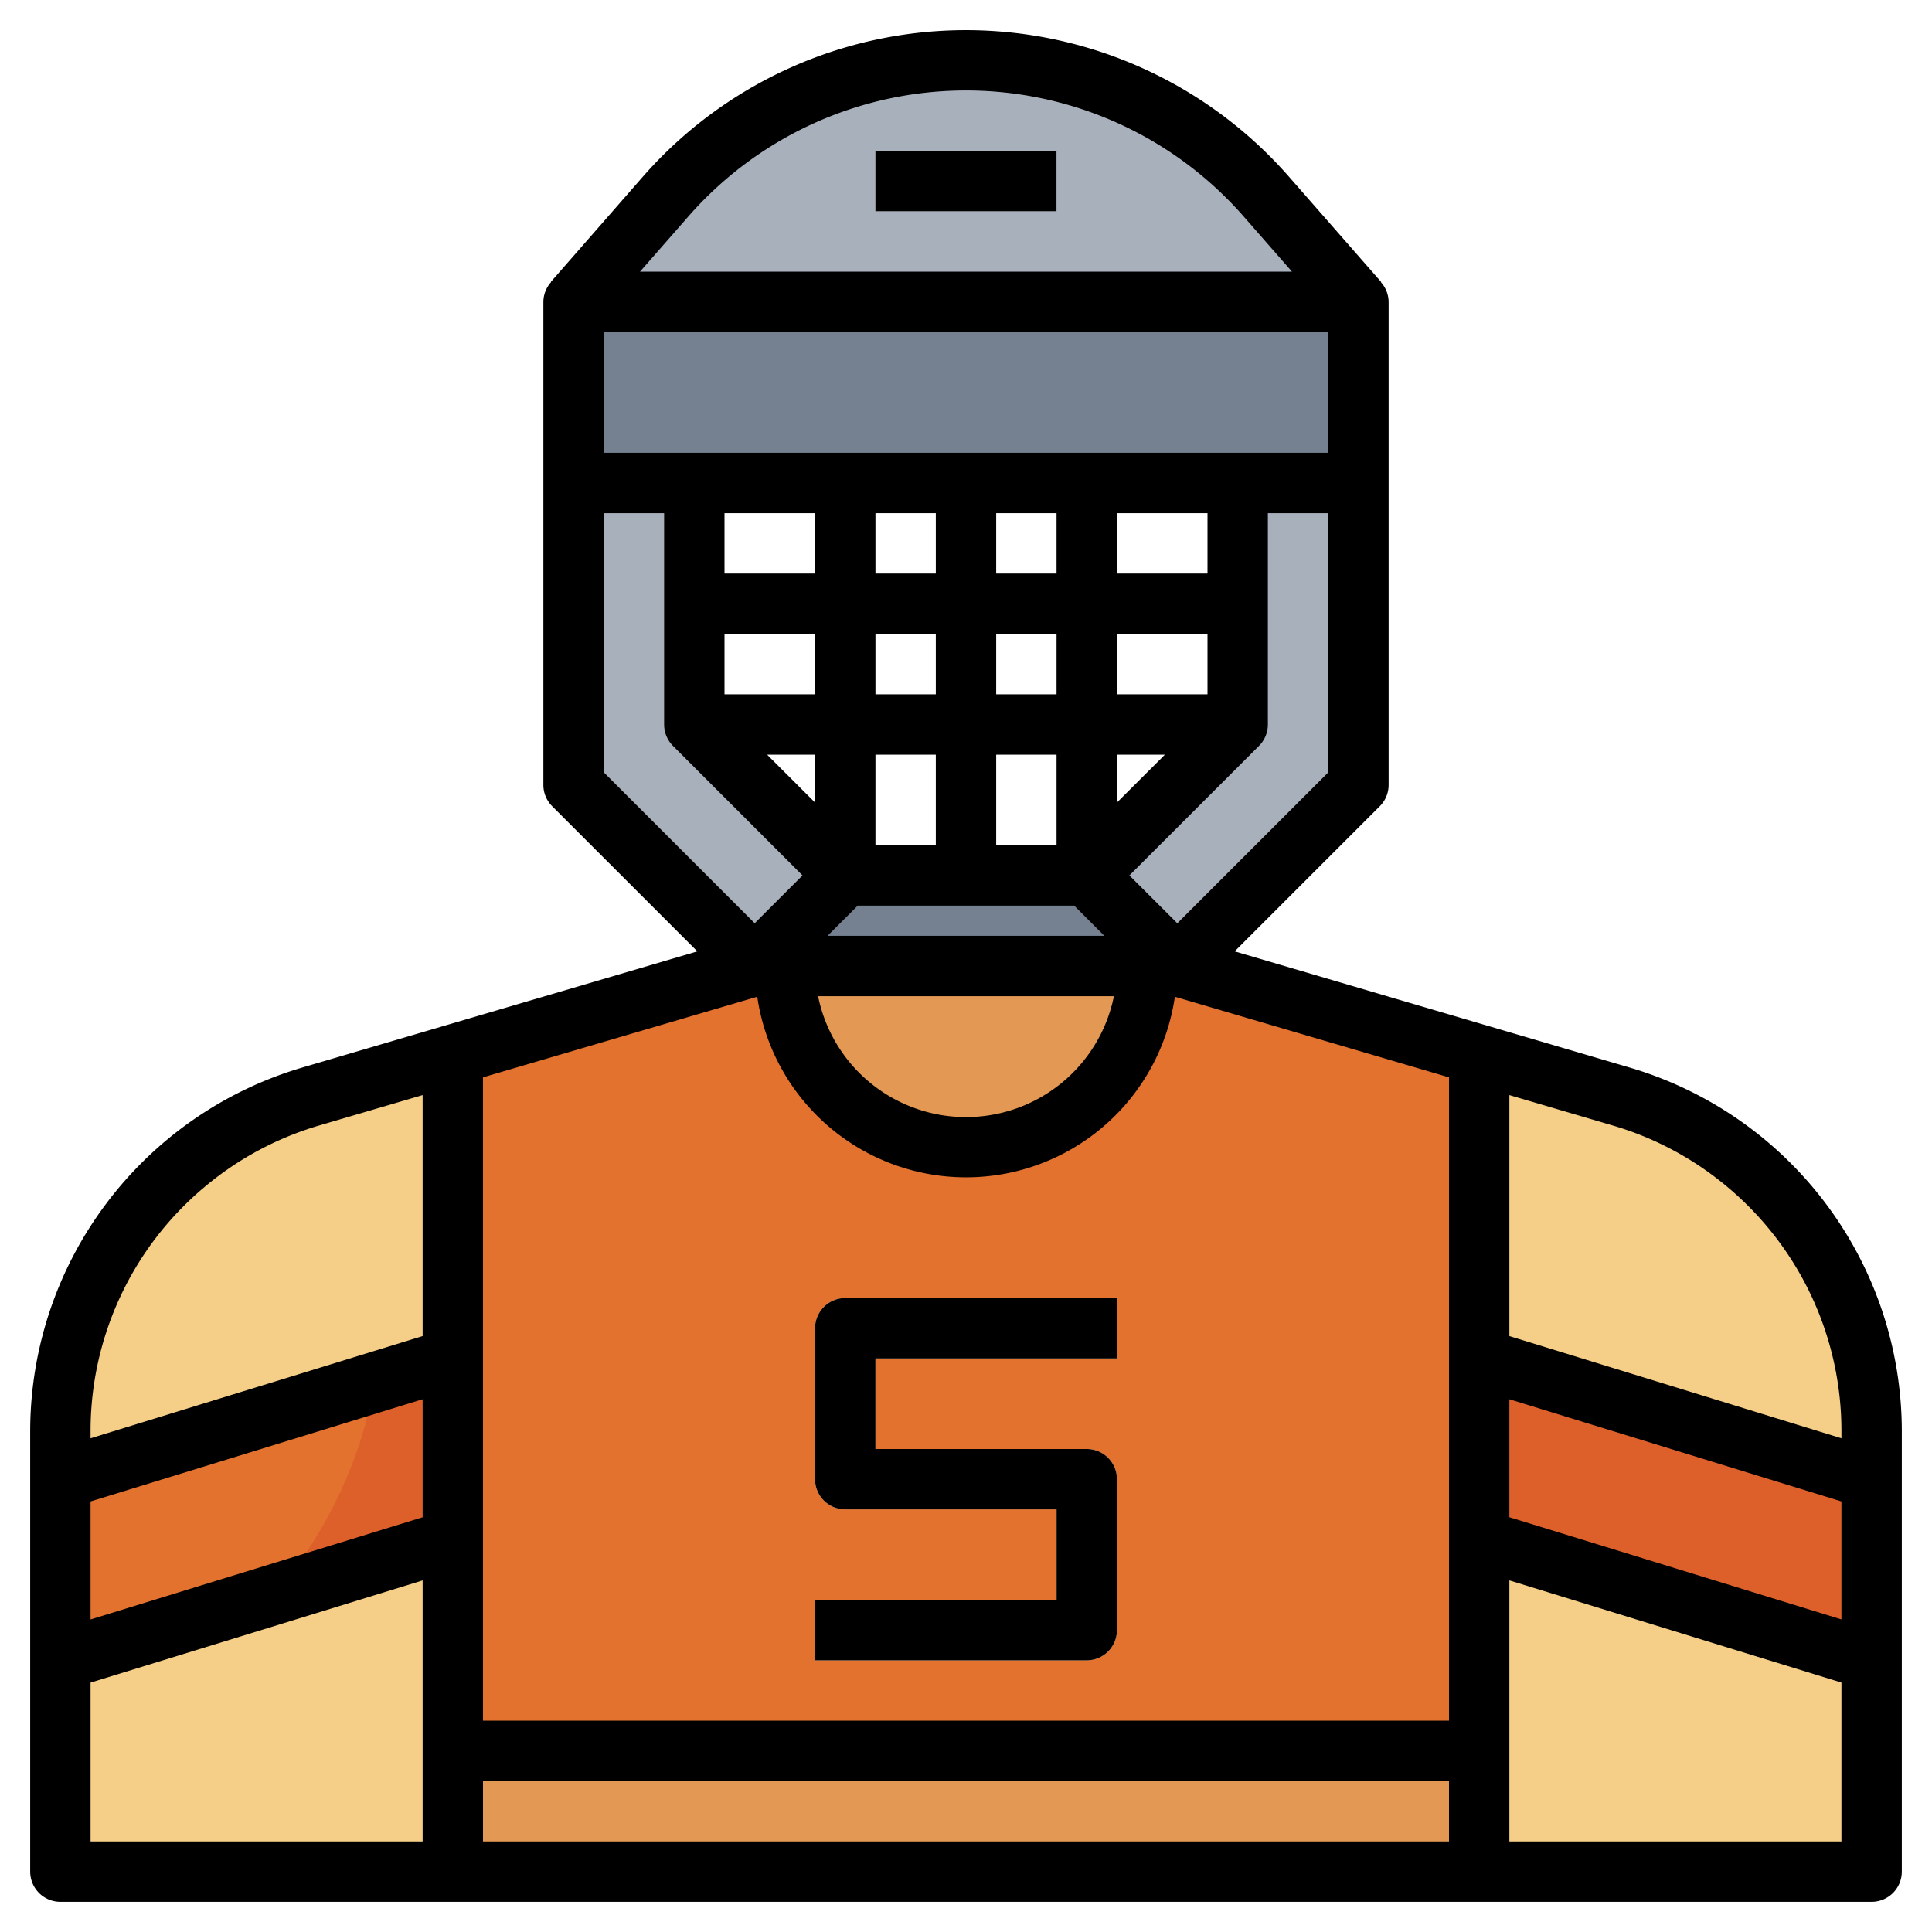 <?xml version="1.0" ?><svg viewBox="0 0 64 64" xmlns="http://www.w3.org/2000/svg"><defs><style>.cls-1{fill:#e7e4dd;}.cls-2{fill:#f5cf88;}.cls-3{fill:#dd602a;}.cls-4{fill:#e39854;}.cls-5{fill:#e2722e;}.cls-6{fill:#758190;}.cls-7{fill:#a8b0bc;}</style></defs><g data-name="Layer 26" id="Layer_26"><path class="cls-1" d="M42,23H37V21h4V19H37V16H35v3H33V16H31v3H29V16H27v3H23v2h4v2H22v2h5v5h2V25h2v4h2V25h2v5h2V25h5ZM29,23V21h2v2Zm4,0V21h2v2Z"/><path class="cls-2" d="M39,32l14.7,4.324a11.555,11.555,0,0,1,4.138,2.21h0A11.559,11.559,0,0,1,62,47.415V62H2V47.415a11.559,11.559,0,0,1,4.16-8.881h0a11.555,11.555,0,0,1,4.138-2.21L25,32"/><polygon class="cls-3" points="15 51 2 55 2 49 15 45 15 51"/><polygon class="cls-3" points="49 51 62 55 62 49 49 45 49 51"/><rect class="cls-4" height="4" width="34" x="15" y="58"/><polygon class="cls-5" points="15 58 49 58 49 35 49.016 34.946 39 32 25 32 14.984 34.946 15 35 15 58"/><path class="cls-4" d="M38,32a6,6,0,0,1-12,0"/><polygon class="cls-6" points="39 32 25 32 28 29 36 29 39 32"/><rect class="cls-6" height="6" width="26" x="19" y="10"/><path class="cls-7" d="M19,10l3.049-3.485A13.224,13.224,0,0,1,32,2h0a13.224,13.224,0,0,1,9.951,4.515L45,10"/><polyline class="cls-7" points="19 16 19 26 25 32 28 29 23 24 23 16"/><polyline class="cls-7" points="45 16 45 26 39 32 36 29 41 24 41 16"/><rect class="cls-1" height="1.999" width="5.999" x="28.999" y="4.999"/><path class="cls-1" d="M36,55H27V53h8V50H28a1,1,0,0,1-1-1V44a1,1,0,0,1,1-1h9v2H29v3h7a1,1,0,0,1,1,1v5A1,1,0,0,1,36,55Z"/><path class="cls-5" d="M12.421,45.794,2,49v6l7.08-2.178A14.768,14.768,0,0,0,12.421,45.794Z"/><rect height="1.999" width="5.999" x="28.999" y="4.999"/><path d="M63,47.414a12.565,12.565,0,0,0-9.017-12.051L40.9,31.515l4.808-4.808A1,1,0,0,0,46,26V16h0V10a.992.992,0,0,0-.255-.652l.008-.007L42.7,5.855a14.223,14.223,0,0,0-21.406,0L18.246,9.34l.008.007A.992.992,0,0,0,18,10v6h0V26a1,1,0,0,0,.292.708L23.1,31.515,10.015,35.363A12.568,12.568,0,0,0,1,47.414V62a1,1,0,0,0,1,1H62a1,1,0,0,0,1-1ZM57.2,39.3A10.534,10.534,0,0,1,61,47.414v.231L50,44.26V36.276l3.42,1.006A10.488,10.488,0,0,1,57.2,39.3ZM3,49.737l11-3.385v3.909L3,53.646ZM20,11H44v4H20Zm9,17V25h2v3Zm-5-7h3v2H24Zm5,0h2v2H29Zm2-4v2H29V17Zm2,2V17h2v2Zm2,2v2H33V21Zm-2,4h2v3H33Zm4,0h1.588L37,26.585Zm3-2H37V21h3Zm0-4H37V17h3ZM27,17v2H24V17Zm0,8v1.586L25.412,25Zm1.415,5h7.168l1,1h-9.17ZM36.9,33a5,5,0,0,1-9.8,0Zm-11.815.018a6.99,6.99,0,0,0,13.834,0L48,35.688V57H16V35.688ZM16,59H48v2H16ZM50,46.352l11,3.385v3.908L50,50.26ZM39,30.585,37.413,29l4.293-4.292A1,1,0,0,0,42,24V17h2v8.587ZM22.8,7.173a12.222,12.222,0,0,1,18.4,0L42.8,9H21.2ZM20,17h2v7a1,1,0,0,0,.292.707L26.584,29,25,30.584l-5-5ZM6.8,39.3a10.5,10.5,0,0,1,3.78-2.019L14,36.276V44.26L3,47.645v-.231A10.533,10.533,0,0,1,6.8,39.3ZM3,55.738l11-3.385V61H3ZM50,61V52.352l11,3.385V61Z"/><path d="M27,53v2h9a1,1,0,0,0,1-1V49a1,1,0,0,0-1-1H29V45h8V43H28a1,1,0,0,0-1,1v5a1,1,0,0,0,1,1h7v3Z"/></g></svg>
